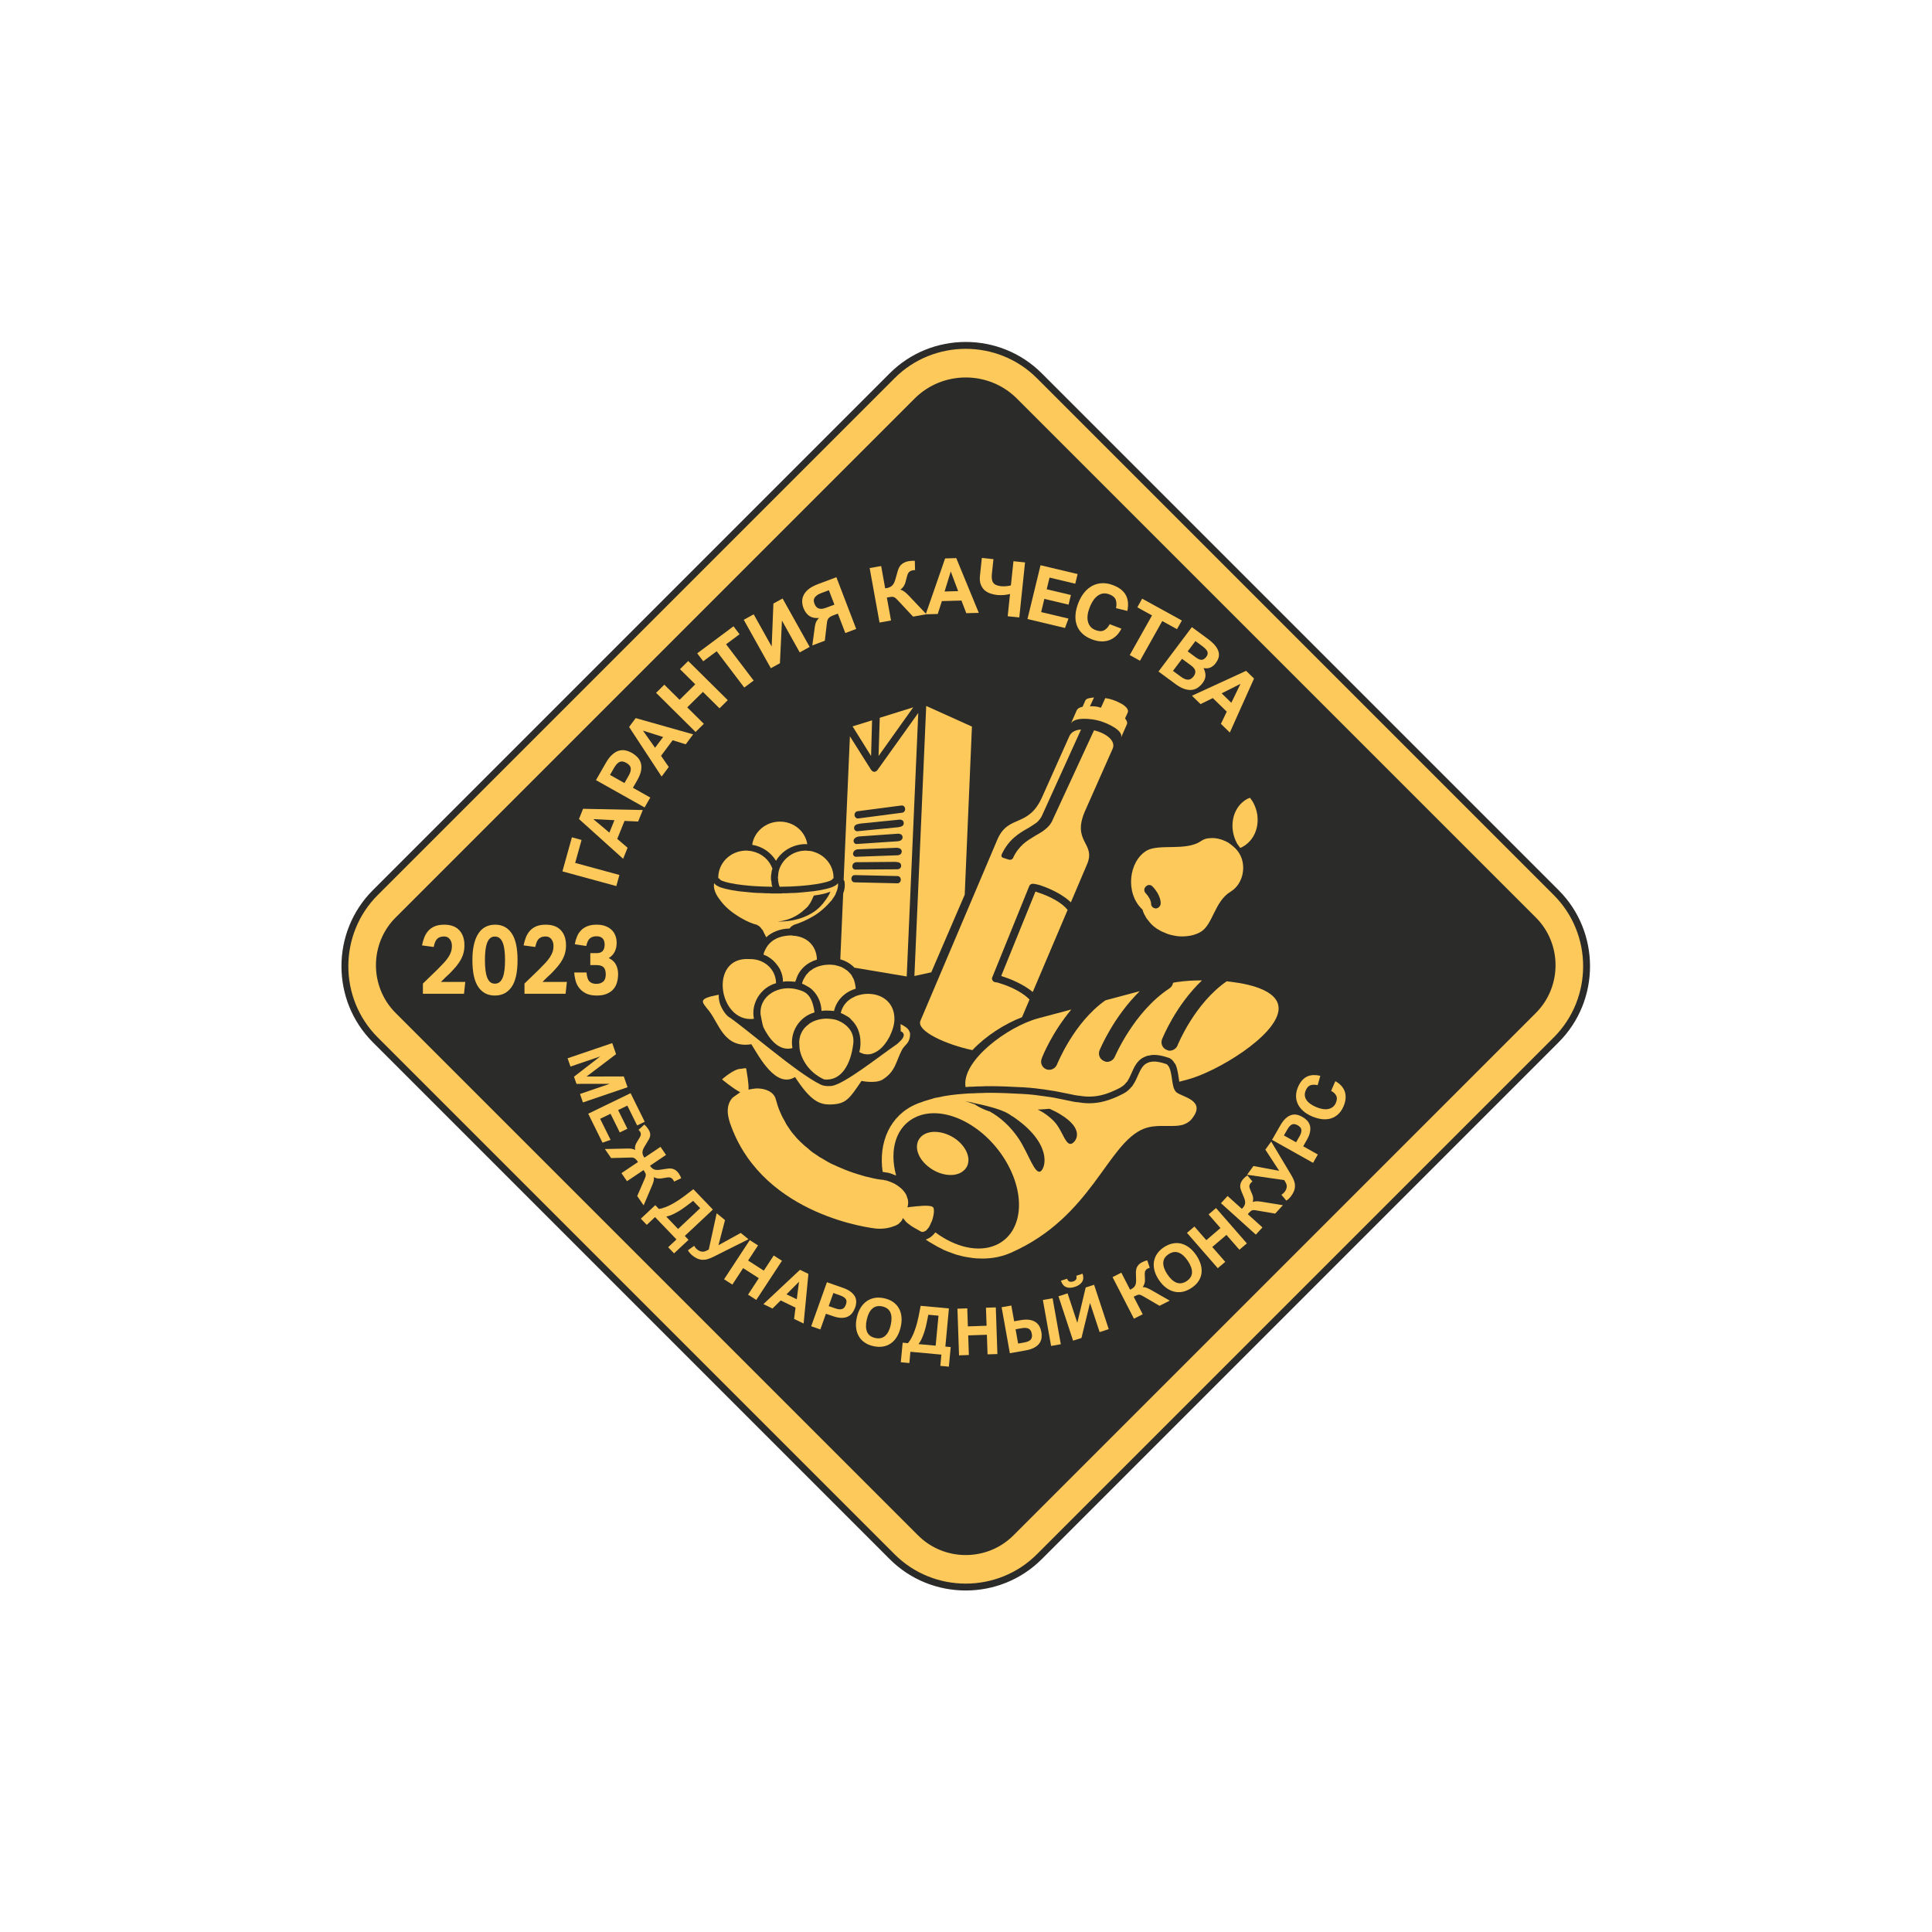 <?xml version="1.0" encoding="UTF-8" standalone="no"?> <svg xmlns:dc="http://purl.org/dc/elements/1.1/" xmlns:cc="http://creativecommons.org/ns#" xmlns:rdf="http://www.w3.org/1999/02/22-rdf-syntax-ns#" xmlns:svg="http://www.w3.org/2000/svg" xmlns="http://www.w3.org/2000/svg" viewBox="0 0 105.827 105.827" height="105.827" width="105.827" xml:space="preserve" id="svg2" version="1.1"><defs id="defs6"><clipPath id="clipPath18"><path id="path16" d="M 0,79.37 H 79.37 V 0 H 0 Z"></path></clipPath><clipPath id="clipPath136"><path id="path134" d="m -19.121,16.616 h 37.953 v -33.231 h -37.953 z"></path></clipPath></defs><g transform="matrix(1.333,0,0,-1.333,0,105.827)" id="g10"><g id="g12"><g clip-path="url(#clipPath18)" id="g14"><g transform="translate(15.42,42.709)" id="g20"><path id="path22" style="fill:#fdc95a;fill-opacity:1;fill-rule:evenodd;stroke:none" d="m 0,0 21.241,21.241 c 1.663,1.663 4.384,1.663 6.047,0 L 48.529,0 c 1.663,-1.663 1.663,-4.384 0,-6.047 L 27.288,-27.288 c -1.663,-1.662 -4.384,-1.662 -6.047,0 L 0,-6.047 C -1.663,-4.384 -1.663,-1.663 0,0"></path></g><g transform="translate(15.42,42.709)" id="g24"><path id="path26" style="fill:none;stroke:#2b2b2a;stroke-width:0.283;stroke-linecap:butt;stroke-linejoin:miter;stroke-miterlimit:10;stroke-dasharray:none;stroke-opacity:1" d="m 0,0 21.241,21.241 c 1.663,1.663 4.384,1.663 6.047,0 L 48.529,0 c 1.663,-1.663 1.663,-4.384 0,-6.047 L 27.288,-27.288 c -1.663,-1.662 -4.384,-1.662 -6.047,0 L 0,-6.047 C -1.663,-4.384 -1.663,-1.663 0,0 Z"></path></g><g transform="translate(63.112,41.687)" id="g28"><path id="path30" style="fill:#2b2b2a;fill-opacity:1;fill-rule:evenodd;stroke:none" d="m 0,0 -21.325,21.325 c -1.156,1.156 -3.048,1.156 -4.205,0 L -46.855,0 c -1.078,-1.078 -1.078,-2.843 0,-3.922 l 21.467,-21.466 c 1.078,-1.079 2.843,-1.079 3.921,0 L 0,-3.922 C 1.078,-2.843 1.078,-1.078 0,0"></path></g><g transform="translate(39.939,49.533)" id="g32"><path id="path34" style="fill:#fdc95a;fill-opacity:1;fill-rule:nonzero;stroke:none" d="m 0,0 -0.296,-6.896 v -0.01 l -1.375,-3.191 -0.693,-0.152 0.485,11.097 z"></path></g><g transform="translate(35.835,49.79)" id="g36"><path id="path38" style="fill:#fdc95a;fill-opacity:1;fill-rule:nonzero;stroke:none" d="m 0,0 -0.04,-1.467 -0.761,1.219 z"></path></g><g transform="translate(37.526,50.324)" id="g40"><path id="path42" style="fill:#fdc95a;fill-opacity:1;fill-rule:nonzero;stroke:none" d="m 0,0 -1.424,-2 0.049,1.571 z"></path></g><g transform="translate(37.077,45.995)" id="g44"><path id="path46" style="fill:#fdc95a;fill-opacity:1;fill-rule:nonzero;stroke:none" d="m 0,0 -1.812,-0.237 c -0.006,0 -0.011,-0.001 -0.017,-0.001 -0.066,0 -0.124,0.055 -0.132,0.131 -0.008,0.082 0.044,0.155 0.117,0.166 l 1.812,0.237 C 0.049,0.3 0.107,0.247 0.116,0.166 0.125,0.083 0.072,0.01 0,0 M -0.012,-0.551 C -0.013,-0.567 -0.155,-0.598 -0.169,-0.598 H -0.17 c 0,0 -1.672,-0.164 -1.685,-0.165 -0.061,0 -0.113,0.048 -0.124,0.113 -0.012,0.071 0.027,0.138 0.085,0.154 0,0.017 0.165,0.05 0.18,0.05 v 0 l 1.615,0.162 c 0.065,0.004 0.146,-0.04 0.154,-0.105 0.021,-0.066 -0.009,-0.138 -0.067,-0.162 m -0.012,-0.552 c -0.001,-0.032 -0.122,-0.071 -0.152,-0.071 h -0.001 c 0,0 -1.695,-0.113 -1.705,-0.114 -0.054,0 -0.101,0.04 -0.115,0.096 -0.016,0.06 0.01,0.119 0.054,0.143 0,0.032 0.138,0.073 0.168,0.073 h 10e-4 l 1.609,0.113 c 0.048,0.003 0.153,-0.031 0.158,-0.08 0.034,-0.05 0.026,-0.121 -0.017,-0.16 M -0.037,-1.654 C -0.038,-1.703 -0.138,-1.75 -0.182,-1.75 h -0.002 c 0,0 -1.718,-0.062 -1.724,-0.062 -0.048,0 -0.09,0.032 -0.107,0.077 -0.019,0.049 -0.007,0.102 0.022,0.132 0.001,0.048 0.113,0.098 0.156,0.098 h 0.002 l 1.604,0.063 c 0.032,0.002 0.159,-0.022 0.163,-0.055 0.047,-0.034 0.061,-0.104 0.031,-0.157 M -0.188,-2.326 H -0.19 c 0,0 -1.742,-0.011 -1.745,-0.011 -0.041,0 -0.078,0.024 -0.098,0.059 -0.023,0.039 -0.025,0.085 -0.01,0.121 0.001,0.065 0.087,0.122 0.145,0.122 h 0.002 l 1.598,0.014 c 0.016,0 0.166,-0.014 0.168,-0.03 0.06,-0.017 0.096,-0.087 0.081,-0.154 C -0.05,-2.27 -0.13,-2.326 -0.188,-2.326 m -0.006,-0.576 h -0.003 l -1.765,0.04 c -0.073,0.002 -0.131,0.07 -0.13,0.151 10e-4,0.081 0.06,0.147 0.133,0.147 h 0.002 l 1.765,-0.04 c 0.073,-0.002 0.132,-0.07 0.131,-0.152 -0.001,-0.081 -0.061,-0.146 -0.133,-0.146 m -0.81,4.678 c 0,-0.009 -0.011,-0.019 -0.02,-0.028 -0.02,-0.029 -0.04,-0.039 -0.059,-0.048 -0.021,-0.019 -0.04,-0.019 -0.07,-0.019 -0.03,0 -0.049,0.009 -0.069,0.019 l -0.059,0.057 -0.011,0.019 -0.86,1.362 -0.257,-5.887 v -0.009 c 0.02,-0.029 0.04,-0.067 0.04,-0.105 0.019,-0.152 0,-0.304 -0.06,-0.457 v -0.01 l -0.118,-2.695 c 0.197,-0.057 0.376,-0.152 0.524,-0.286 0.02,-0.019 0.039,-0.038 0.049,-0.057 L 0.182,-6.73 0.657,4.1 Z"></path></g><g transform="translate(33.174,44.694)" id="g48"><path id="path50" style="fill:#fdc95a;fill-opacity:1;fill-rule:evenodd;stroke:none" d="m 0,0 c -0.02,0.01 -0.04,0.01 -0.06,0.01 -0.523,0 -0.988,-0.277 -1.226,-0.686 -0.207,0.343 -0.564,0.591 -0.979,0.657 0.079,0.543 0.564,0.953 1.138,0.953 0.573,0 1.048,-0.4 1.127,-0.934"></path></g><g transform="translate(31.701,43.17)" id="g52"><path id="path54" style="fill:#fdc95a;fill-opacity:1;fill-rule:evenodd;stroke:none" d="m 0,0 c 0,-0.076 0.01,-0.152 0.04,-0.219 -1.267,0.01 -2.008,0.181 -2.146,0.286 -0.02,0.038 -0.05,0.066 -0.08,0.066 v 0.019 c 0,0.61 0.495,1.096 1.118,1.115 h 0.029 c 0.04,0 0.08,0 0.109,-0.01 0.05,0 0.099,-0.009 0.139,-0.019 C -0.396,1.153 -0.089,0.886 0.04,0.524 0.01,0.448 0,0.372 -0.01,0.286 -0.02,0.248 -0.02,0.2 -0.02,0.152 V 0.143 C -0.02,0.095 -0.02,0.048 0,0"></path></g><g transform="translate(34.252,43.322)" id="g56"><path id="path58" style="fill:#fdc95a;fill-opacity:1;fill-rule:nonzero;stroke:none" d="m 0,0 v -0.028 c -0.03,0 -0.049,-0.029 -0.069,-0.057 -0.139,-0.105 -0.881,-0.277 -2.146,-0.286 v 0.009 c -0.03,0.057 -0.04,0.114 -0.05,0.172 -0.01,0.047 -0.02,0.086 -0.01,0.133 -0.01,0.019 -0.01,0.038 -0.01,0.057 0,0.029 0,0.057 0.01,0.086 0,0.095 0.02,0.19 0.049,0.276 0.159,0.438 0.584,0.753 1.088,0.753 0.02,0 0.05,0 0.07,-0.01 0.049,0 0.099,0 0.138,-0.009 0.05,-0.01 0.089,-0.019 0.138,-0.038 C -0.336,0.915 0,0.496 0,0"></path></g><g transform="translate(33.847,42.303)" id="g60"><path id="path62" style="fill:#fdc95a;fill-opacity:1;fill-rule:evenodd;stroke:none" d="m 0,0 c 0,0 -0.01,-0.009 -0.01,-0.019 -0.089,-0.105 -0.177,-0.2 -0.277,-0.276 l -0.009,-0.01 c -0.218,-0.171 -0.723,-0.486 -1.593,-0.476 0.514,0.048 0.841,0.276 1.019,0.419 0.01,0.019 0.03,0.029 0.039,0.038 0.04,0.029 0.07,0.057 0.099,0.086 0.06,0.048 0.099,0.095 0.129,0.143 0.089,0.114 0.128,0.238 0.198,0.381 0.277,0.038 0.494,0.086 0.633,0.143 0.02,0.009 0.039,0.009 0.049,0.019 C 0.248,0.353 0.139,0.171 0,0 M 0.515,0.724 0.504,0.714 C 0.455,0.686 0.406,0.657 0.336,0.629 0.099,0.543 -0.287,0.467 -0.771,0.429 -0.949,0.41 -1.137,0.391 -1.345,0.391 -1.454,0.381 -1.562,0.381 -1.671,0.381 -1.721,0.372 -1.78,0.372 -1.839,0.372 h -0.248 c -0.059,0 -0.108,0 -0.158,0.009 -0.109,0 -0.217,0 -0.326,0.01 -0.208,0 -0.396,0.019 -0.574,0.038 -0.484,0.038 -0.87,0.114 -1.107,0.2 h -0.011 c -0.059,0.038 -0.118,0.057 -0.158,0.085 l -0.01,0.01 C -4.46,0.752 -4.49,0.771 -4.5,0.8 -4.54,0.61 -4.47,0.391 -4.302,0.162 c 0,0 0,-0.01 0.01,-0.01 0.01,-0.009 0.01,-0.019 0.02,-0.028 0.168,-0.248 0.435,-0.486 0.741,-0.676 0.05,-0.038 0.109,-0.067 0.158,-0.095 0.208,-0.124 0.436,-0.22 0.653,-0.277 v -0.01 c 0.06,-0.019 0.119,-0.076 0.178,-0.161 0.04,-0.038 0.07,-0.095 0.089,-0.153 0.03,-0.047 0.06,-0.114 0.089,-0.181 0.238,0.22 0.574,0.353 0.96,0.362 0.029,0.038 0.049,0.057 0.079,0.086 0.03,0.019 0.049,0.038 0.079,0.047 v 0.01 c 0.287,0.086 0.583,0.219 0.85,0.381 0.07,0.048 0.139,0.086 0.198,0.133 0.188,0.143 0.346,0.296 0.475,0.448 l 0.01,0.01 c 0.02,0.019 0.04,0.038 0.049,0.057 0.01,0.009 0.02,0.019 0.02,0.028 0.05,0.067 0.089,0.134 0.129,0.2 v 0.01 C 0.524,0.438 0.564,0.524 0.574,0.6 0.594,0.676 0.594,0.733 0.583,0.8 0.574,0.771 0.544,0.752 0.515,0.724"></path></g><g transform="translate(33.57,39.96)" id="g64"><path id="path66" style="fill:#fdc95a;fill-opacity:1;fill-rule:nonzero;stroke:none" d="m 0,0 c -0.435,-0.133 -0.751,-0.438 -0.86,-0.838 -0.02,-0.029 -0.03,-0.048 -0.03,-0.077 -0.089,0.01 -0.188,0.02 -0.287,0.02 h -0.01 c -0.069,0 -0.138,0 -0.208,-0.02 0,0.172 -0.039,0.334 -0.108,0.477 v 0.009 c -0.238,0.448 -0.574,0.591 -0.692,0.629 0.009,0.076 0.039,0.143 0.069,0.2 0.029,0.067 0.069,0.124 0.108,0.181 0.01,0.019 0.03,0.038 0.04,0.038 v 0.01 c 0.168,0.19 0.406,0.305 0.683,0.343 0.069,0.009 0.138,0.019 0.207,0.019 h 0.01 c 0.03,0 0.059,0 0.089,-0.01 C -0.435,0.953 -0.02,0.591 0,0"></path></g><g transform="translate(35.162,38.76)" id="g68"><path id="path70" style="fill:#fdc95a;fill-opacity:1;fill-rule:nonzero;stroke:none" d="m 0,0 c -0.455,-0.133 -0.791,-0.477 -0.89,-0.914 -0.089,0.009 -0.188,0.018 -0.287,0.018 -0.081,0 -0.156,0.001 -0.227,-0.018 -0.01,0.333 -0.139,0.628 -0.356,0.848 l -0.03,0.028 c -0.059,0.057 -0.128,0.105 -0.208,0.143 -0.059,0.038 -0.128,0.076 -0.208,0.104 0.02,0.096 0.06,0.182 0.109,0.258 0.03,0.057 0.06,0.105 0.109,0.152 0.05,0.057 0.099,0.114 0.168,0.152 h 0.01 c 0.05,0.048 0.099,0.077 0.159,0.096 0.009,0.009 0.019,0.019 0.029,0.019 0.01,0 0.02,0.01 0.03,0.01 0.089,0.038 0.178,0.057 0.277,0.076 0.079,0.009 0.148,0.019 0.227,0.019 0.049,0 0.089,0 0.139,-0.01 h 0.019 c 0.04,0 0.099,-0.009 0.139,-0.028 0.069,-0.01 0.138,-0.038 0.198,-0.057 0.019,-0.01 0.03,-0.01 0.039,-0.02 0.059,-0.028 0.119,-0.066 0.168,-0.105 h 0.01 c 0.01,-0.009 0.01,-0.009 0.02,-0.019 0.03,-0.019 0.06,-0.047 0.079,-0.076 0.04,-0.028 0.06,-0.066 0.089,-0.095 0.03,-0.038 0.05,-0.076 0.069,-0.123 0.03,-0.039 0.05,-0.086 0.06,-0.134 C -0.04,0.276 -0.03,0.219 -0.02,0.162 -0.01,0.114 0,0.057 0,0"></path></g><g transform="translate(36.754,37.522)" id="g72"><path id="path74" style="fill:#fdc95a;fill-opacity:1;fill-rule:nonzero;stroke:none" d="m 0,0 c 0,-0.229 -0.079,-0.485 -0.198,-0.724 0,-0.009 0,-0.019 -0.01,-0.019 -0.149,-0.282 -0.371,-0.566 -0.682,-0.676 -0.069,-0.028 -0.138,-0.038 -0.208,-0.038 h -0.029 c -0.109,0 -0.218,0.038 -0.317,0.095 0,0.009 0.01,0.019 0,0.038 h 0.01 c 0.03,0.114 0.039,0.238 0.039,0.352 0,0.372 -0.128,0.705 -0.375,0.934 -0.051,0.08 -0.147,0.133 -0.237,0.181 -0.06,0.038 -0.129,0.076 -0.199,0.095 0.07,0.324 0.297,0.562 0.584,0.677 v 0.009 c 0.099,0.038 0.198,0.067 0.307,0.086 0.069,0.01 0.138,0.019 0.217,0.019 h 0.01 C -0.475,1.029 0,0.647 0,0"></path></g><g transform="translate(31.889,38.988)" id="g76"><path id="path78" style="fill:#fdc95a;fill-opacity:1;fill-rule:nonzero;stroke:none" d="M 0,0 C -0.632,-0.174 -1.035,-0.831 -0.91,-1.457 -0.921,-1.47 -0.926,-1.466 -0.939,-1.467 -2.371,-1.612 -2.775,1.112 -1.088,0.991 -0.496,1.007 -0.004,0.58 0,0"></path></g><g transform="translate(33.471,37.788)" id="g80"><path id="path82" style="fill:#fdc95a;fill-opacity:1;fill-rule:nonzero;stroke:none" d="m 0,0 c -0.632,-0.179 -1.021,-0.807 -0.91,-1.457 v -0.01 c -0.563,-0.146 -0.959,0.393 -1.187,0.848 -0.061,0.158 -0.109,0.515 -0.118,0.515 -0.08,0.804 0.771,1.268 1.542,1.038 C -0.427,0.861 -0.106,0.788 0,0"></path></g><g transform="translate(35.063,36.505)" id="g84"><path id="path86" style="fill:#fdc95a;fill-opacity:1;fill-rule:nonzero;stroke:none" d="m 0,0 c -0.099,-0.837 -0.483,-1.545 -1.191,-1.472 0,0 -0.654,0.243 -0.935,0.967 -0.05,0.128 -0.091,0.29 -0.089,0.429 0.009,0.009 0.009,0.009 0,0.009 -0.042,0.344 0.108,0.669 0.375,0.857 0.01,0.01 0.01,0.01 0.02,0.01 v 0.01 c 0.215,0.152 0.478,0.219 0.742,0.218 0.194,-0.009 0.395,-0.031 0.554,-0.133 V 0.904 C -0.184,0.718 0.05,0.426 0,0"></path></g><g transform="translate(44.044,32.398)" id="g88"><path id="path90" style="fill:#fdc95a;fill-opacity:1;fill-rule:nonzero;stroke:none" d="m 0,0 c -0.237,-0.105 -0.366,0.447 -0.634,0.8 -0.089,0.114 -0.197,0.219 -0.306,0.304 -0.148,0.125 -0.306,0.219 -0.465,0.295 0.169,0 0.327,0.02 0.475,0.03 h 0.01 c 0.01,0 0.02,-0.01 0.029,-0.01 C -0.723,1.343 -0.574,1.267 -0.455,1.19 0.514,0.6 0.197,0.095 0,0 m -1.276,-1.134 c -0.238,-0.18 -0.514,0.743 -0.9,1.324 -0.346,0.524 -0.781,0.896 -1.187,1.124 -0.01,0.009 -0.02,0.019 -0.03,0.009 -0.227,0.076 -0.425,0.172 -0.593,0.286 -0.178,0.067 -0.326,0.115 -0.406,0.134 0.06,-0.01 0.168,-0.029 0.307,-0.057 l 0.01,-0.01 C -3.64,1.59 -2.918,1.419 -2.611,1.229 -2.552,1.19 -2.503,1.162 -2.453,1.124 h 0.01 c 1.622,-1.086 1.384,-2.096 1.167,-2.258 M 4.302,2.104 C 4.272,2.133 4.242,2.162 4.223,2.209 4.184,2.276 4.163,2.362 4.144,2.467 4.124,2.571 4.114,2.676 4.094,2.79 4.064,2.952 4.035,3.114 3.956,3.2 3.936,3.238 3.896,3.267 3.856,3.276 3.659,3.343 3.501,3.371 3.372,3.371 3.313,3.371 3.264,3.362 3.224,3.353 3.194,3.353 3.174,3.343 3.154,3.333 3.105,3.314 3.065,3.295 3.036,3.276 2.789,3.114 2.729,2.733 2.521,2.419 2.502,2.391 2.482,2.362 2.462,2.333 H 2.452 L 2.442,2.324 C 2.403,2.267 2.354,2.219 2.294,2.171 2.245,2.124 2.186,2.095 2.126,2.057 1.542,1.752 1.117,1.657 0.712,1.657 0.544,1.657 0.375,1.676 0.207,1.704 H 0.197 0.178 c -0.07,0.01 -0.139,0.02 -0.208,0.039 -0.218,0.038 -0.446,0.095 -0.702,0.143 -0.119,0.018 -0.238,0.038 -0.376,0.056 -0.257,0.038 -0.544,0.077 -0.88,0.096 -0.515,0.028 -0.98,0.048 -1.405,0.048 -0.108,0 -0.217,0 -0.326,-0.01 -0.099,0 -0.208,0 -0.307,-0.01 h -0.01 C -4.164,2.066 -4.292,2.057 -4.412,2.048 -4.817,2.019 -5.183,1.972 -5.509,1.896 -5.598,1.886 -5.677,1.866 -5.747,1.838 -5.826,1.819 -5.895,1.79 -5.974,1.771 -6.053,1.752 -6.123,1.724 -6.191,1.695 -6.271,1.676 -6.33,1.647 -6.399,1.619 -7.467,1.162 -7.952,0.057 -7.774,-1.162 c 0.079,-0.02 0.128,-0.02 0.178,-0.029 L -7.557,-1.2 h 0.02 c 0.109,-0.029 0.218,-0.076 0.317,-0.114 -0.297,1.085 0.01,2.056 0.841,2.418 1.107,0.486 2.729,-0.304 3.629,-1.761 0.9,-1.458 0.732,-3.03 -0.375,-3.516 -0.723,-0.313 -1.662,-0.085 -2.483,0.525 -0.139,-0.181 -0.277,-0.257 -0.396,-0.296 0.099,-0.067 0.198,-0.133 0.307,-0.191 0.099,-0.056 0.188,-0.114 0.297,-0.161 0.098,-0.058 0.197,-0.105 0.306,-0.143 0.109,-0.039 0.208,-0.077 0.317,-0.115 0.009,0 0.02,-0.008 0.029,-0.008 0.05,-0.02 0.109,-0.03 0.159,-0.04 0.009,-0.008 0.009,-0.008 0.019,-0.008 0.129,-0.038 0.267,-0.058 0.396,-0.077 0.168,-0.029 0.336,-0.038 0.494,-0.038 0.416,0 0.812,0.077 1.177,0.239 3.333,1.466 3.956,4.495 5.46,5.095 0.247,0.095 0.494,0.115 0.731,0.115 h 0.426 c 0.079,0 0.158,0 0.228,0.009 0.079,0.009 0.147,0.019 0.217,0.038 0.138,0.047 0.267,0.115 0.366,0.238 0.623,0.762 -0.366,0.895 -0.623,1.095"></path></g><g transform="translate(39.593,31.282)" id="g92"><path id="path94" style="fill:#fdc95a;fill-opacity:1;fill-rule:nonzero;stroke:none" d="m 0,0 c -0.336,-0.295 -0.999,-0.209 -1.473,0.19 -0.475,0.391 -0.584,0.944 -0.238,1.239 0.336,0.286 0.999,0.2 1.474,-0.191 C 0.238,0.839 0.346,0.286 0,0"></path></g><g transform="translate(38.317,29.282)" id="g96"><path id="path98" style="fill:#fdc95a;fill-opacity:1;fill-rule:nonzero;stroke:none" d="m 0,0 c -0.02,-0.057 -0.04,-0.114 -0.069,-0.162 -0.02,-0.057 -0.05,-0.114 -0.079,-0.162 -0.03,-0.038 -0.05,-0.067 -0.08,-0.095 -0.02,-0.028 -0.049,-0.058 -0.089,-0.066 -0.029,-0.02 -0.059,-0.03 -0.089,-0.03 -0.039,0 -0.069,0.01 -0.109,0.038 -0.138,0.086 -0.316,0.163 -0.474,0.296 l -0.01,0.009 c -0.01,0.01 -0.03,0.02 -0.04,0.029 -0.009,0.009 -0.02,0.019 -0.029,0.029 l -0.03,0.028 c -0.01,0 -0.01,0 -0.01,0.01 -0.01,0.019 -0.019,0.038 -0.039,0.057 -0.03,0.029 -0.05,0.047 -0.07,0.077 -0.019,-0.086 -0.079,-0.162 -0.158,-0.22 v -0.01 c -0.02,-0.018 -0.049,-0.037 -0.079,-0.047 -0.04,-0.029 -0.079,-0.048 -0.129,-0.057 -0.247,-0.105 -0.563,-0.124 -0.781,-0.095 -0.05,0.009 -4.51,0.485 -5.894,4.162 -0.175,0.441 -0.247,0.874 0.034,1.2 0.022,0.027 0.297,0.209 0.324,0.234 -0.336,0.18 -0.747,0.529 -0.747,0.529 0,0 0.478,0.435 0.774,0.435 0.08,0 0.21,0.052 0.22,0.004 0.02,-0.152 0.112,-0.603 0.093,-0.86 0.203,0.035 0.142,0.033 0.32,0.049 0.318,0.009 0.719,-0.113 0.802,-0.447 0.049,-0.172 0.098,-0.344 0.167,-0.497 0.05,-0.123 0.109,-0.247 0.179,-0.361 0.049,-0.105 0.108,-0.21 0.187,-0.314 0.07,-0.115 0.149,-0.219 0.238,-0.315 0.079,-0.104 0.178,-0.2 0.267,-0.286 0.099,-0.095 0.197,-0.181 0.296,-0.257 0.089,-0.086 0.188,-0.162 0.297,-0.228 0.099,-0.076 0.208,-0.143 0.317,-0.2 0.109,-0.067 0.217,-0.133 0.316,-0.181 0.198,-0.096 0.386,-0.172 0.564,-0.248 0.237,-0.095 0.464,-0.171 0.672,-0.229 0.08,-0.028 0.159,-0.048 0.228,-0.066 0.02,0 0.04,-0.01 0.049,-0.01 0.149,-0.038 0.277,-0.066 0.386,-0.086 0.139,-0.018 0.237,-0.038 0.297,-0.038 v -0.01 c 0.049,0 0.079,-0.008 0.079,-0.008 0.128,-0.039 0.247,-0.086 0.356,-0.144 0.079,-0.047 0.148,-0.095 0.208,-0.143 0.049,-0.038 0.099,-0.085 0.138,-0.132 0.04,-0.048 0.079,-0.096 0.109,-0.154 0.02,-0.047 0.04,-0.085 0.049,-0.132 0.03,-0.067 0.04,-0.134 0.04,-0.21 V 0.677 c 0,-0.058 -0.01,-0.124 -0.03,-0.182 0.04,0.01 0.089,0.01 0.139,0.02 0.029,0 0.069,0.009 0.108,0.009 0.06,0.009 0.129,0.019 0.188,0.019 0.109,0.01 0.208,0.019 0.297,0.019 0.178,0 0.307,-0.019 0.337,-0.085 C 0.079,0.381 0.059,0.19 0,0"></path></g><g transform="translate(51.075,44.6)" id="g100"><path id="path102" style="fill:#fdc95a;fill-opacity:1;fill-rule:nonzero;stroke:none" d="M 0,0 C -0.034,-0.021 -0.079,-0.042 -0.112,-0.052 L -0.238,0.121 C -0.607,0.797 -0.431,1.62 0.167,1.957 0.212,1.977 0.246,1.987 0.29,2.008 0.332,1.95 0.374,1.893 0.415,1.824 0.785,1.159 0.598,0.336 0,0"></path></g><g transform="translate(47.478,42.06)" id="g104"><path id="path106" style="fill:#fdc95a;fill-opacity:1;fill-rule:nonzero;stroke:none" d="m 0,0 c -0.011,0 -0.032,0.012 -0.044,0.013 -0.087,0.026 -0.139,0.106 -0.135,0.207 0,0 -0.004,0.168 -0.215,0.4 -0.085,0.082 -0.08,0.205 0,0.281 0.082,0.086 0.203,0.082 0.277,0 C 0.231,0.541 0.219,0.227 0.217,0.193 0.202,0.082 0.11,-0.004 0,0 M 3.443,2.27 C 3.381,2.374 3.297,2.466 3.211,2.537 3.147,2.595 3.072,2.654 2.997,2.702 2.976,2.714 2.954,2.726 2.933,2.738 2.717,2.847 2.466,2.913 2.244,2.887 2.2,2.889 2.145,2.88 2.101,2.87 2.012,2.851 1.933,2.81 1.854,2.756 1.242,2.353 0.152,2.664 -0.355,2.379 -1.101,1.937 -1.253,0.619 -0.531,-0.047 c 0.029,-0.102 0.069,-0.194 0.121,-0.274 0.03,-0.069 0.072,-0.126 0.125,-0.184 0.125,-0.173 0.296,-0.314 0.49,-0.412 0.043,-0.023 0.087,-0.047 0.13,-0.06 0.055,-0.025 0.108,-0.049 0.174,-0.074 0.087,-0.026 0.174,-0.052 0.262,-0.066 0.076,-0.014 0.164,-0.029 0.241,-0.031 0.307,-0.012 0.607,0.044 0.844,0.181 0.508,0.295 0.57,1.257 1.236,1.658 0.509,0.306 0.672,1.062 0.351,1.579"></path></g><g transform="translate(52.52,38.115)" id="g108"><path id="path110" style="fill:#fdc95a;fill-opacity:1;fill-rule:nonzero;stroke:none" d="m 0,0 c -0.135,0.525 -0.963,0.812 -1.93,0.93 l -0.181,0.022 c -1.316,-0.906 -2.016,-2.61 -2.018,-2.63 -0.058,-0.148 -0.216,-0.237 -0.359,-0.219 -0.03,0.003 -0.057,0.016 -0.084,0.029 -0.177,0.06 -0.267,0.267 -0.195,0.444 0.029,0.066 0.562,1.389 1.639,2.412 -0.358,0.004 -0.702,-0.022 -1,-0.064 C -4.187,0.912 -4.256,0.91 -4.317,0.888 -4.33,0.792 -4.389,0.711 -4.475,0.653 c -1.459,-0.966 -2.221,-2.78 -2.234,-2.799 -0.058,-0.139 -0.205,-0.229 -0.358,-0.21 -0.029,0.003 -0.056,0.016 -0.083,0.03 -0.176,0.07 -0.257,0.265 -0.186,0.443 0.028,0.065 0.569,1.368 1.651,2.429 L -7.095,0.17 c -1.306,-0.916 -1.977,-2.614 -1.989,-2.632 -0.059,-0.149 -0.206,-0.239 -0.359,-0.221 -0.03,0.004 -0.058,0.007 -0.085,0.021 -0.176,0.07 -0.257,0.266 -0.185,0.442 0.018,0.067 0.421,1.064 1.217,2.013 l -1.36,-0.362 c -1.254,-0.335 -3.168,-1.751 -2.987,-2.825 0.106,0.009 0.217,0.017 0.332,0.017 0.091,0.01 0.208,0.01 0.317,0.01 0.091,0.009 0.208,0.009 0.326,0.009 0.43,0 0.9,-0.019 1.421,-0.048 0.345,-0.02 0.641,-0.059 0.906,-0.098 l 0.38,-0.059 c 0.134,-0.023 0.598,-0.123 0.705,-0.141 0.084,-0.023 0.141,-0.029 0.196,-0.036 0.193,-0.029 0.344,-0.047 0.495,-0.047 0.405,0 0.787,0.11 1.281,0.368 l 0.121,0.082 c 0.048,0.039 0.077,0.068 0.096,0.098 l 0.081,0.087 -0.004,0.003 c 0.071,0.108 0.122,0.225 0.171,0.336 0.098,0.224 0.202,0.455 0.422,0.599 0.041,0.027 0.095,0.055 0.168,0.083 l 0.052,0.021 0.125,0.018 c -0.009,0.006 0.061,0.02 0.148,0.02 0.168,0 0.358,-0.036 0.579,-0.111 0.092,-0.02 0.198,-0.101 0.254,-0.208 0.091,-0.085 0.127,-0.285 0.164,-0.477 l 0.047,-0.308 0.36,0.097 c 1.179,0.316 3.575,1.755 3.715,2.823 C 0.026,-0.169 0.019,-0.08 0,0"></path></g><g transform="translate(42.632,42.725)" id="g112"><path id="path114" style="fill:#fdc95a;fill-opacity:1;fill-rule:nonzero;stroke:none" d="M 0,0 C -0.023,0.01 -0.059,0.021 -0.082,0.03 L -1.49,-3.438 c 0.023,-0.011 0.047,-0.021 0.082,-0.031 0.5,-0.162 0.921,-0.389 1.214,-0.629 l 1.433,3.373 C 1.015,-0.441 0.559,-0.183 0,0"></path></g><g transform="translate(41.997,37.591)" id="g116"><path id="path118" style="fill:#fdc95a;fill-opacity:1;fill-rule:nonzero;stroke:none" d="m 0,0 0.308,0.725 c -0.237,0.252 -0.68,0.5 -1.193,0.661 -0.069,0.02 -0.139,0.051 -0.209,0.05 -0.046,0.01 -0.093,0.03 -0.116,0.073 -0.024,0.042 -0.037,0.084 -0.014,0.127 L 0.295,5.383 C 0.316,5.448 0.386,5.491 0.467,5.482 0.571,5.473 0.664,5.443 0.745,5.423 1.281,5.24 1.725,4.992 2.007,4.72 L 2.663,6.262 C 3.074,7.184 1.987,7.177 2.623,8.548 l 1.102,2.486 c 0.144,0.332 -0.289,0.644 -0.766,0.754 L 1.265,8.122 C 1.198,7.951 1.085,7.821 0.959,7.724 0.834,7.615 0.685,7.539 0.536,7.451 0.376,7.353 0.204,7.254 0.045,7.113 -0.104,6.973 -0.262,6.789 -0.373,6.532 -0.407,6.478 -0.476,6.456 -0.546,6.476 l -0.221,0.071 c -0.07,0.02 -0.093,0.073 -0.072,0.126 v 0.011 c 0.29,0.622 0.714,0.873 1.08,1.081 l 0.024,0.011 c 0.114,0.077 0.228,0.142 0.331,0.218 0.091,0.076 0.159,0.162 0.216,0.27 l 1.614,3.557 C 2.195,11.807 2.023,11.719 1.945,11.548 L 0.843,9.083 C 0.276,7.766 -0.544,8.348 -1,7.33 L -4.178,-0.156 C -4.335,-0.575 -3.116,-1.125 -2.039,-1.353 -1.495,-0.773 -0.695,-0.262 0,0"></path></g><g transform="translate(45.192,49.765)" id="g120"><path id="path122" style="fill:#fdc95a;fill-opacity:1;fill-rule:nonzero;stroke:none" d="m 0,0 c 0.349,-0.101 1.002,-0.409 0.868,-0.699 l 0.245,0.557 C 1.146,-0.066 1.11,0.018 1.039,0.102 L 1.15,0.349 C 1.15,0.37 1.162,0.38 1.161,0.402 1.159,0.508 1.042,0.634 0.832,0.737 0.656,0.83 0.446,0.911 0.227,0.939 L 0.048,0.543 c -0.14,0.051 -0.302,0.07 -0.452,0.057 l 0.167,0.364 C -0.375,0.951 -0.514,0.928 -0.56,0.884 -0.57,0.863 -0.582,0.852 -0.594,0.841 L -0.704,0.584 C -0.831,0.561 -0.911,0.506 -0.945,0.442 L -1.189,-0.115 C -1.056,0.174 -0.337,0.101 0,0"></path></g><g transform="translate(37.398,36.916)" id="g124"><path id="path126" style="fill:#fdc95a;fill-opacity:1;fill-rule:nonzero;stroke:none" d="m 0,0 c -0.042,0.221 -0.217,0.295 -0.392,0.392 l 0.007,-0.296 c 0,0 0.325,-0.105 -0.075,-0.455 -0.061,-0.053 -0.02,-0.035 -0.184,-0.146 -0.616,-0.422 -2.043,-1.559 -2.57,-1.643 0,0 -0.272,-0.039 -0.462,0.054 -0.999,0.486 -3.106,2.348 -3.817,2.81 C -7.5,0.717 -7.89,1.092 -7.863,1.6 -8.75,1.426 -8.572,1.327 -8.259,0.929 c 0.408,-0.52 0.619,-1.545 1.735,-1.364 0.323,-0.515 1.01,-1.83 1.797,-1.349 0.638,-0.986 1.004,-1.135 1.454,-1.127 0.66,0.012 0.787,0.257 1.276,0.967 0,0 0.583,-0.119 0.865,0.055 0.54,0.334 0.545,0.746 0.804,1.234 C -0.217,-0.448 0,-0.403 0,0"></path></g><g transform="matrix(1,0,0,-1,36.463,39.847)" id="g128"><g id="g130"><g clip-path="url(#clipPath136)" id="g132"><g transform="translate(-13.352,-3.736)" id="g138"><path id="path140" style="fill:#fdc95a;fill-opacity:1;fill-rule:nonzero;stroke:none" d="M 0,0 0.39,-1.4 0.787,-1.291 0.524,-0.348 2.342,0.147 2.215,0.604 Z"></path></g><g transform="translate(-11.215,-5.84)" id="g142"><path id="path144" style="fill:#fdc95a;fill-opacity:1;fill-rule:nonzero;stroke:none" d="m 0,0 -0.868,-0.044 0.661,0.556 z m -1.457,-0.048 0.169,-0.42 2.454,0.051 L 0.974,0.055 0.415,0.03 0.116,0.769 0.541,1.132 0.358,1.587 Z"></path></g><g transform="translate(-10.633,-7.662)" id="g146"><path id="path148" style="fill:#fdc95a;fill-opacity:1;fill-rule:nonzero;stroke:none" d="M 0,0 C 0.042,-0.071 0.069,-0.136 0.081,-0.191 0.094,-0.246 0.094,-0.296 0.083,-0.338 0.074,-0.381 0.052,-0.417 0.019,-0.449 c -0.032,-0.032 -0.071,-0.06 -0.116,-0.086 -0.045,-0.025 -0.09,-0.043 -0.131,-0.051 -0.043,-0.01 -0.084,-0.007 -0.123,0.007 -0.041,0.015 -0.081,0.04 -0.121,0.081 -0.04,0.039 -0.081,0.095 -0.122,0.166 l -0.17,0.295 0.594,0.333 z m -1.34,0.176 0.405,-0.706 c 0.086,-0.151 0.176,-0.267 0.268,-0.346 0.09,-0.08 0.18,-0.133 0.271,-0.158 0.091,-0.026 0.179,-0.029 0.269,-0.01 0.088,0.019 0.174,0.052 0.256,0.098 0.088,0.049 0.166,0.109 0.231,0.177 0.068,0.068 0.115,0.148 0.142,0.24 0.028,0.092 0.031,0.196 0.011,0.314 C 0.492,-0.099 0.44,0.033 0.355,0.182 L 0.178,0.49 0.891,0.892 0.658,1.299 Z"></path></g><g transform="translate(-9.214,-9.258)" id="g150"><path id="path152" style="fill:#fdc95a;fill-opacity:1;fill-rule:nonzero;stroke:none" d="m 0,0 -0.829,-0.262 0.497,0.704 z m -1.398,-0.413 0.272,-0.364 2.36,0.668 L 0.929,0.3 0.392,0.133 -0.085,0.773 0.232,1.232 -0.062,1.625 Z"></path></g><g transform="translate(-9.503,-11.073)" id="g154"><path id="path156" style="fill:#fdc95a;fill-opacity:1;fill-rule:nonzero;stroke:none" d="M 0,0 0.339,-0.335 0.966,0.286 1.61,-0.351 0.982,-0.973 1.321,-1.308 2.946,0.301 2.606,0.636 1.924,-0.039 1.28,0.597 1.962,1.273 1.623,1.609 Z"></path></g><g transform="translate(-7.012,-12.782)" id="g158"><path id="path160" style="fill:#fdc95a;fill-opacity:1;fill-rule:nonzero;stroke:none" d="M 0,0 -0.554,0.411 -0.801,0.086 0.69,-1.025 0.939,-0.699 0.385,-0.287 1.519,1.205 1.132,1.491 Z"></path></g><g transform="translate(-3.192,-12.96)" id="g162"><path id="path164" style="fill:#fdc95a;fill-opacity:1;fill-rule:nonzero;stroke:none" d="m 0,0 -0.409,0.225 -0.73,-1.308 -0.083,1.753 -0.374,0.205 -1.113,-1.99 0.409,-0.224 0.739,1.322 0.071,-1.766 0.378,-0.206 z"></path></g><g transform="translate(-2.175,-14.697)" id="g166"><path id="path168" style="fill:#fdc95a;fill-opacity:1;fill-rule:nonzero;stroke:none" d="m 0,0 -0.227,-0.592 -0.307,0.114 c -0.078,0.03 -0.142,0.061 -0.185,0.096 -0.046,0.034 -0.08,0.07 -0.1,0.105 -0.02,0.036 -0.031,0.074 -0.029,0.114 0.002,0.038 0.011,0.079 0.026,0.12 0.017,0.045 0.037,0.083 0.062,0.116 0.024,0.032 0.055,0.058 0.092,0.075 0.038,0.017 0.083,0.026 0.135,0.025 0.052,-0.002 0.114,-0.016 0.184,-0.043 z M 0.895,0.998 0.448,1.167 0.141,0.369 -0.051,0.441 C -0.099,0.459 -0.139,0.479 -0.172,0.5 -0.204,0.521 -0.23,0.545 -0.249,0.571 -0.269,0.598 -0.283,0.628 -0.292,0.661 -0.3,0.695 -0.307,0.731 -0.311,0.774 l -0.083,0.708 -0.514,0.194 0.101,-0.75 C -0.792,0.817 -0.768,0.734 -0.736,0.68 -0.704,0.627 -0.67,0.582 -0.633,0.547 -0.788,0.563 -0.918,0.537 -1.025,0.469 -1.132,0.399 -1.214,0.287 -1.273,0.137 -1.302,0.061 -1.32,-0.022 -1.324,-0.111 c -0.005,-0.087 0.011,-0.175 0.051,-0.262 0.038,-0.088 0.104,-0.171 0.198,-0.252 0.095,-0.081 0.226,-0.152 0.393,-0.216 l 0.763,-0.286 z"></path></g><g transform="translate(-0.089,-15.368)" id="g170"><path id="path172" style="fill:#fdc95a;fill-opacity:1;fill-rule:nonzero;stroke:none" d="M 0,0 0.08,-0.013 C 0.16,-0.027 0.228,-0.06 0.282,-0.11 0.338,-0.16 0.382,-0.241 0.416,-0.358 L 0.514,-0.705 C 0.551,-0.837 0.607,-0.934 0.683,-0.993 0.76,-1.054 0.851,-1.095 0.959,-1.115 1.058,-1.131 1.144,-1.136 1.218,-1.128 l 0.01,0.383 c -0.011,0.001 -0.021,0.001 -0.032,0 -0.012,0.001 -0.023,0.001 -0.035,0 -0.01,0.002 -0.024,0.005 -0.04,0.007 -0.047,0.009 -0.091,0.028 -0.129,0.06 -0.037,0.031 -0.068,0.087 -0.09,0.169 L 0.835,-0.258 C 0.818,-0.188 0.79,-0.127 0.752,-0.072 0.714,-0.019 0.67,0.023 0.625,0.054 0.686,0.072 0.744,0.101 0.795,0.141 0.847,0.182 0.903,0.232 0.961,0.292 L 1.694,1.065 1.146,1.163 0.489,0.461 C 0.464,0.435 0.441,0.413 0.42,0.397 0.398,0.38 0.377,0.368 0.353,0.36 0.33,0.353 0.304,0.349 0.276,0.349 0.247,0.35 0.214,0.354 0.174,0.361 L 0.069,0.379 0.24,1.322 -0.232,1.407 -0.638,-0.832 -0.165,-0.915 Z"></path></g><g transform="translate(2.909,-15.253)" id="g174"><path id="path176" style="fill:#fdc95a;fill-opacity:1;fill-rule:nonzero;stroke:none" d="M 0,0 -0.303,-0.808 -0.557,0.015 Z M -0.535,-1.343 -0.077,-1.356 0.849,0.894 0.335,0.907 0.136,0.388 -0.669,0.41 -0.837,0.94 -1.332,0.953 Z"></path></g><g transform="translate(5.041,-15.136)" id="g178"><path id="path180" style="fill:#fdc95a;fill-opacity:1;fill-rule:nonzero;stroke:none" d="m 0,0 c -0.071,0.02 -0.152,0.035 -0.244,0.043 -0.091,0.01 -0.185,0.008 -0.281,0 -0.096,-0.011 -0.19,-0.031 -0.282,-0.062 -0.092,-0.031 -0.171,-0.076 -0.24,-0.137 -0.068,-0.063 -0.119,-0.14 -0.155,-0.234 -0.037,-0.095 -0.049,-0.212 -0.034,-0.351 l 0.078,-0.739 0.477,0.05 -0.065,0.611 c -0.017,0.162 0.002,0.283 0.057,0.359 0.054,0.077 0.161,0.124 0.324,0.142 0.065,0.005 0.136,0.005 0.214,-0.002 0.079,-0.006 0.142,-0.018 0.187,-0.034 l 0.105,-0.992 0.476,0.05 -0.236,2.26 -0.476,-0.048 z"></path></g><g transform="translate(6.295,-16.316)" id="g182"><path id="path184" style="fill:#fdc95a;fill-opacity:1;fill-rule:nonzero;stroke:none" d="M 0,0 1.523,0.362 1.427,0.759 0.37,0.507 0.253,0.987 1.248,1.223 1.152,1.619 0.156,1.383 0.026,1.925 1.148,2.192 1.005,2.578 -0.537,2.21 Z"></path></g><g transform="translate(9.619,-13.71)" id="g186"><path id="path188" style="fill:#fdc95a;fill-opacity:1;fill-rule:nonzero;stroke:none" d="M 0,0 C -0.055,0.109 -0.123,0.204 -0.202,0.283 -0.284,0.362 -0.375,0.423 -0.478,0.465 -0.581,0.506 -0.693,0.526 -0.818,0.523 -0.942,0.521 -1.077,0.491 -1.221,0.437 -1.382,0.374 -1.514,0.293 -1.617,0.192 -1.72,0.091 -1.793,-0.023 -1.837,-0.151 c -0.045,-0.129 -0.062,-0.271 -0.05,-0.424 0.012,-0.154 0.051,-0.315 0.116,-0.481 0.068,-0.173 0.151,-0.317 0.25,-0.436 0.1,-0.12 0.211,-0.21 0.336,-0.275 0.124,-0.063 0.256,-0.097 0.4,-0.101 0.141,-0.006 0.29,0.022 0.445,0.082 0.134,0.051 0.246,0.114 0.335,0.186 0.086,0.073 0.153,0.154 0.197,0.243 0.044,0.09 0.07,0.188 0.077,0.293 0.008,0.105 -0.002,0.216 -0.025,0.336 l -0.466,-0.115 c 0.027,-0.132 0.023,-0.247 -0.012,-0.342 -0.035,-0.097 -0.12,-0.17 -0.257,-0.222 -0.172,-0.067 -0.327,-0.053 -0.466,0.042 -0.139,0.092 -0.255,0.255 -0.346,0.489 -0.092,0.236 -0.116,0.435 -0.07,0.598 0.045,0.163 0.147,0.276 0.308,0.336 0.136,0.053 0.252,0.058 0.345,0.013 0.092,-0.045 0.173,-0.13 0.239,-0.255 z"></path></g><g transform="translate(10.876,-14.254)" id="g190"><path id="path192" style="fill:#fdc95a;fill-opacity:1;fill-rule:nonzero;stroke:none" d="M 0,0 -0.604,-0.333 -0.405,-0.689 1.227,0.209 1.026,0.565 0.421,0.231 -0.495,1.863 -0.916,1.629 Z"></path></g><g transform="translate(12.676,-12.53)" id="g194"><path id="path196" style="fill:#fdc95a;fill-opacity:1;fill-rule:nonzero;stroke:none" d="M 0,0 C 0.102,0.075 0.185,0.108 0.252,0.099 0.318,0.089 0.377,0.049 0.429,-0.021 0.486,-0.096 0.501,-0.167 0.477,-0.234 0.451,-0.303 0.379,-0.38 0.262,-0.465 l -0.278,-0.206 -0.318,0.424 z m -0.616,0.793 c 0.064,0.047 0.121,0.08 0.173,0.099 0.05,0.019 0.098,0.027 0.142,0.023 0.043,-0.003 0.08,-0.017 0.114,-0.041 C -0.153,0.851 -0.121,0.819 -0.092,0.781 -0.033,0.702 -0.011,0.627 -0.023,0.555 -0.035,0.481 -0.096,0.405 -0.205,0.326 L -0.566,0.06 -0.939,0.555 Z m 0.453,-2.036 0.663,0.487 c 0.136,0.102 0.238,0.197 0.308,0.287 0.069,0.091 0.113,0.178 0.132,0.261 0.018,0.081 0.015,0.16 -0.01,0.234 C 0.905,0.099 0.866,0.171 0.814,0.242 0.76,0.314 0.693,0.369 0.615,0.41 0.537,0.45 0.437,0.46 0.319,0.441 0.352,0.511 0.375,0.575 0.386,0.631 0.397,0.689 0.4,0.744 0.394,0.794 0.386,0.844 0.372,0.891 0.352,0.933 0.332,0.976 0.306,1.017 0.279,1.054 0.221,1.13 0.154,1.194 0.081,1.246 0.006,1.296 -0.076,1.327 -0.168,1.337 -0.259,1.345 -0.36,1.333 -0.469,1.298 -0.579,1.261 -0.698,1.196 -0.828,1.101 l -0.706,-0.52 z"></path></g><g transform="translate(14.135,-10.665)" id="g198"><path id="path200" style="fill:#fdc95a;fill-opacity:1;fill-rule:nonzero;stroke:none" d="m 0,0 0.376,-0.777 -0.773,0.39 z m 0.607,-1.312 0.326,0.316 -0.995,2.22 -0.366,-0.357 0.24,-0.502 -0.573,-0.557 -0.504,0.247 -0.353,-0.344 z"></path></g><g transform="translate(-11.305,3.32)" id="g202"><path id="path204" style="fill:#fdc95a;fill-opacity:1;fill-rule:nonzero;stroke:none" d="M 0,0 0.158,0.454 -1.054,1.373 0.476,1.371 0.629,1.814 -1.204,2.438 -1.325,2.09 -0.103,1.673 -1.47,1.675 -1.571,1.381 -0.495,0.549 -1.716,0.964 -1.834,0.624 Z"></path></g><g transform="translate(-10.551,5.378)" id="g206"><path id="path208" style="fill:#fdc95a;fill-opacity:1;fill-rule:nonzero;stroke:none" d="M 0,0 0.581,1.175 0.27,1.326 -0.134,0.511 l -0.378,0.183 0.381,0.768 -0.313,0.151 -0.38,-0.767 -0.427,0.207 0.429,0.865 -0.332,0.116 -0.587,-1.19 z"></path></g><g transform="translate(-10.247,8.207)" id="g210"><path id="path212" style="fill:#fdc95a;fill-opacity:1;fill-rule:nonzero;stroke:none" d="m 0,0 -0.047,-0.066 c -0.022,-0.035 -0.054,-0.063 -0.092,-0.087 -0.038,-0.024 -0.088,-0.035 -0.149,-0.032 l -0.816,0.022 -0.255,-0.371 0.958,-0.021 c 0.064,-0.001 0.121,0.004 0.165,0.014 0.047,0.008 0.088,0.025 0.124,0.05 -0.015,-0.058 -0.016,-0.113 -0.003,-0.165 0.013,-0.052 0.034,-0.104 0.065,-0.152 L 0.064,-0.996 C 0.102,-1.057 0.117,-1.107 0.118,-1.145 0.117,-1.183 0.106,-1.219 0.081,-1.253 0.074,-1.264 0.068,-1.272 0.061,-1.281 0.054,-1.288 0.048,-1.295 0.041,-1.302 0.034,-1.308 0.028,-1.314 0.022,-1.321 l 0.24,-0.219 c 0.031,0.028 0.06,0.057 0.085,0.087 0.025,0.029 0.048,0.06 0.069,0.091 0.022,0.03 0.04,0.063 0.055,0.096 0.015,0.033 0.025,0.068 0.03,0.104 0.005,0.034 0.002,0.072 -0.006,0.114 -0.009,0.04 -0.026,0.082 -0.054,0.127 l -0.182,0.304 c -0.052,0.088 -0.076,0.163 -0.075,0.227 0.002,0.063 0.023,0.123 0.06,0.179 l 0.022,0.031 0.66,-0.443 0.226,0.331 -0.657,0.443 0.02,0.031 C 0.555,0.238 0.603,0.278 0.661,0.303 0.719,0.328 0.8,0.332 0.901,0.318 L 1.205,0.273 C 1.32,0.256 1.415,0.267 1.489,0.303 1.562,0.34 1.625,0.397 1.677,0.472 1.725,0.541 1.757,0.606 1.776,0.665 L 1.482,0.805 C 1.478,0.796 1.475,0.787 1.471,0.78 1.467,0.771 1.463,0.763 1.459,0.754 1.453,0.745 1.447,0.736 1.441,0.726 1.417,0.692 1.387,0.666 1.349,0.647 1.312,0.629 1.257,0.626 1.185,0.637 L 0.968,0.673 C 0.907,0.683 0.849,0.684 0.795,0.673 0.74,0.662 0.692,0.644 0.652,0.62 0.66,0.673 0.657,0.725 0.644,0.78 0.63,0.834 0.61,0.893 0.583,0.958 L 0.232,1.782 -0.031,1.398 0.29,0.656 C 0.3,0.629 0.309,0.604 0.315,0.583 0.32,0.559 0.322,0.539 0.321,0.518 0.319,0.497 0.313,0.477 0.303,0.455 0.294,0.433 0.279,0.408 0.26,0.38 L 0.227,0.332 -0.451,0.788 -0.679,0.457 Z"></path></g><g transform="translate(-8.172,9.95)" id="g214"><path id="path216" style="fill:#fdc95a;fill-opacity:1;fill-rule:nonzero;stroke:none" d="m 0,0 c -0.054,0.041 -0.116,0.087 -0.186,0.137 -0.069,0.051 -0.146,0.1 -0.226,0.148 -0.081,0.047 -0.164,0.091 -0.25,0.131 -0.086,0.039 -0.169,0.067 -0.252,0.083 l 0.487,0.509 0.908,-0.854 -0.29,-0.301 z m -1.215,0.185 c 0.093,-0.013 0.189,-0.041 0.289,-0.081 0.101,-0.041 0.199,-0.088 0.295,-0.143 0.096,-0.055 0.185,-0.11 0.269,-0.167 0.084,-0.058 0.155,-0.109 0.212,-0.152 L 0.2,-0.627 1.003,0.211 -0.151,1.294 0.002,1.454 -0.593,2.01 -0.835,1.758 -0.493,1.437 -1.374,0.519 -1.714,0.839 -1.958,0.585 -1.364,0.03 Z"></path></g><g transform="translate(-7.938,11.65)" id="g218"><path id="path220" style="fill:#fdc95a;fill-opacity:1;fill-rule:nonzero;stroke:none" d="M 0,0 C 0.009,0.019 0.026,0.045 0.049,0.075 0.073,0.105 0.099,0.131 0.126,0.152 0.178,0.196 0.238,0.224 0.303,0.237 0.369,0.25 0.441,0.236 0.519,0.195 L 0.6,0.153 l 0.325,-1.49 0.343,0.28 -0.27,1.033 0.916,-0.505 0.319,0.259 -1.454,0.727 C 0.699,0.497 0.622,0.527 0.55,0.548 0.48,0.57 0.41,0.578 0.34,0.575 0.272,0.573 0.203,0.556 0.136,0.528 0.069,0.5 -0.001,0.456 -0.073,0.398 -0.117,0.362 -0.157,0.323 -0.188,0.282 -0.221,0.242 -0.244,0.208 -0.255,0.183 Z"></path></g><g transform="translate(-5.653,11.416)" id="g222"><path id="path224" style="fill:#fdc95a;fill-opacity:1;fill-rule:nonzero;stroke:none" d="M 0,0 0.339,0.218 -0.069,0.839 0.576,1.254 0.984,0.632 1.323,0.848 0.267,2.458 -0.071,2.241 0.371,1.564 -0.273,1.151 -0.716,1.827 -1.056,1.609 Z"></path></g><g transform="translate(-3.722,13.847)" id="g226"><path id="path228" style="fill:#fdc95a;fill-opacity:1;fill-rule:nonzero;stroke:none" d="m 0,0 0.093,-0.722 -0.515,0.518 z M 0.132,-1.211 0.478,-1.044 0.282,0.996 -0.11,0.808 -0.051,0.343 -0.661,0.048 -0.997,0.38 -1.372,0.199 Z"></path></g><g transform="translate(-2.136,14.222)" id="g230"><path id="path232" style="fill:#fdc95a;fill-opacity:1;fill-rule:nonzero;stroke:none" d="M 0,0 C 0.066,0.024 0.123,0.036 0.173,0.038 0.22,0.039 0.261,0.033 0.295,0.018 0.328,0.003 0.357,-0.019 0.379,-0.051 0.4,-0.081 0.418,-0.118 0.433,-0.159 c 0.015,-0.042 0.023,-0.08 0.025,-0.117 0,-0.036 -0.007,-0.068 -0.024,-0.1 C 0.415,-0.406 0.386,-0.436 0.347,-0.462 0.308,-0.49 0.254,-0.515 0.188,-0.537 l -0.27,-0.096 -0.192,0.538 z m -0.347,-1.075 0.651,0.227 c 0.141,0.049 0.251,0.105 0.331,0.169 0.079,0.063 0.138,0.129 0.173,0.199 0.035,0.07 0.051,0.144 0.049,0.219 C 0.854,-0.185 0.84,-0.109 0.812,-0.035 0.784,0.044 0.746,0.117 0.699,0.182 0.651,0.247 0.591,0.297 0.518,0.334 0.445,0.37 0.357,0.389 0.257,0.389 0.155,0.39 0.036,0.366 -0.1,0.318 L -0.388,0.219 -0.617,0.865 -0.993,0.734 Z"></path></g><g transform="translate(-0.5,15.437)" id="g234"><path id="path236" style="fill:#fdc95a;fill-opacity:1;fill-rule:nonzero;stroke:none" d="M 0,0 C 0.166,0.037 0.302,0.008 0.409,-0.086 0.516,-0.18 0.593,-0.331 0.64,-0.538 0.686,-0.745 0.682,-0.914 0.626,-1.044 0.571,-1.174 0.461,-1.259 0.294,-1.296 c -0.166,-0.036 -0.302,-0.007 -0.408,0.087 -0.108,0.095 -0.185,0.245 -0.231,0.452 -0.047,0.208 -0.043,0.377 0.012,0.507 C -0.276,-0.12 -0.167,-0.037 0,0 M -0.073,0.336 C -0.215,0.305 -0.336,0.254 -0.436,0.183 -0.538,0.114 -0.617,0.028 -0.675,-0.076 -0.734,-0.178 -0.77,-0.294 -0.784,-0.425 c -0.014,-0.13 -0.004,-0.27 0.031,-0.422 0.034,-0.153 0.086,-0.284 0.155,-0.395 0.069,-0.112 0.152,-0.202 0.251,-0.27 0.097,-0.068 0.207,-0.113 0.328,-0.134 0.123,-0.021 0.252,-0.015 0.393,0.015 0.141,0.032 0.261,0.082 0.362,0.152 0.102,0.072 0.18,0.158 0.238,0.26 C 1.032,-1.116 1.067,-1 1.08,-0.871 1.093,-0.742 1.083,-0.6 1.048,-0.448 1.013,-0.296 0.962,-0.164 0.894,-0.052 0.829,0.06 0.746,0.149 0.65,0.218 0.554,0.286 0.446,0.332 0.323,0.352 0.202,0.373 0.07,0.368 -0.073,0.336"></path></g><g transform="translate(1.636,14.719)" id="g238"><path id="path240" style="fill:#fdc95a;fill-opacity:1;fill-rule:nonzero;stroke:none" d="m 0,0 c -0.014,0.065 -0.029,0.139 -0.048,0.224 -0.019,0.084 -0.043,0.17 -0.073,0.259 -0.028,0.088 -0.063,0.175 -0.1,0.26 -0.038,0.086 -0.084,0.162 -0.135,0.227 L 0.349,1.034 0.466,-0.198 0.047,-0.236 Z m -0.791,0.931 c 0.062,-0.071 0.116,-0.154 0.164,-0.25 0.048,-0.097 0.09,-0.197 0.126,-0.3 0.036,-0.103 0.066,-0.203 0.092,-0.301 0.024,-0.097 0.043,-0.182 0.058,-0.253 l 0.084,-0.43 1.161,0.107 L 0.748,1.072 0.968,1.091 0.892,1.897 0.541,1.865 0.584,1.402 -0.688,1.285 -0.731,1.748 -1.084,1.716 -1.007,0.911 Z"></path></g><g transform="translate(2.88,14.234)" id="g242"><path id="path244" style="fill:#fdc95a;fill-opacity:1;fill-rule:nonzero;stroke:none" d="M 0,0 0.404,-0.014 0.429,0.727 1.198,0.7 1.172,-0.04 1.577,-0.054 1.642,1.864 1.238,1.876 1.21,1.071 0.443,1.097 0.47,1.903 0.066,1.917 Z"></path></g><g transform="translate(6.391,13.875)" id="g246"><path id="path248" style="fill:#fdc95a;fill-opacity:1;fill-rule:nonzero;stroke:none" d="M 0,0 0.399,-0.069 0.737,1.819 0.338,1.89 Z m -1.122,1.205 0.105,0.587 0.246,-0.043 C -0.632,1.723 -0.54,1.682 -0.495,1.624 -0.45,1.565 -0.436,1.489 -0.454,1.395 -0.462,1.348 -0.475,1.306 -0.494,1.272 -0.512,1.237 -0.538,1.209 -0.57,1.188 -0.602,1.168 -0.644,1.155 -0.694,1.15 -0.744,1.145 -0.803,1.149 -0.873,1.161 Z M -1.695,0.299 -1.296,0.229 -1.18,0.877 -0.917,0.83 c 0.143,-0.024 0.267,-0.029 0.367,-0.013 0.101,0.017 0.186,0.049 0.253,0.095 0.067,0.047 0.12,0.105 0.157,0.175 0.037,0.07 0.063,0.146 0.077,0.226 0.016,0.086 0.018,0.167 0.008,0.247 -0.011,0.081 -0.04,0.154 -0.088,0.222 -0.048,0.066 -0.117,0.126 -0.208,0.176 -0.092,0.051 -0.21,0.089 -0.357,0.115 l -0.649,0.115 z"></path></g><g transform="translate(7.385,13.002)" id="g250"><path id="path252" style="fill:#fdc95a;fill-opacity:1;fill-rule:nonzero;stroke:none" d="M 0,0 C 0.025,0.065 0.059,0.103 0.101,0.118 0.144,0.132 0.193,0.131 0.249,0.113 0.303,0.095 0.342,0.069 0.368,0.033 0.394,-0.005 0.398,-0.056 0.38,-0.121 L 0.638,-0.206 C 0.682,-0.072 0.675,0.04 0.617,0.131 0.557,0.222 0.46,0.29 0.322,0.335 0.179,0.381 0.056,0.385 -0.041,0.343 -0.138,0.302 -0.209,0.215 -0.252,0.083 Z M 1.712,2.072 1.338,2.194 0.943,0.996 0.592,2.435 0.247,2.545 -0.353,0.722 0.022,0.602 0.421,1.812 0.765,0.361 1.111,0.249 Z"></path></g><g transform="translate(9.974,13.453)" id="g254"><path id="path256" style="fill:#fdc95a;fill-opacity:1;fill-rule:nonzero;stroke:none" d="M 0,0 0.061,-0.031 C 0.122,-0.062 0.169,-0.104 0.201,-0.157 0.234,-0.21 0.25,-0.288 0.248,-0.39 L 0.24,-0.694 C 0.239,-0.81 0.261,-0.901 0.307,-0.968 0.353,-1.035 0.418,-1.091 0.501,-1.131 0.577,-1.17 0.645,-1.194 0.707,-1.206 l 0.102,0.307 c -0.009,0.003 -0.017,0.005 -0.026,0.008 -0.01,0.002 -0.018,0.005 -0.028,0.008 -0.009,0.005 -0.02,0.01 -0.032,0.015 -0.036,0.018 -0.067,0.045 -0.089,0.08 -0.023,0.035 -0.032,0.087 -0.03,0.159 l 0.008,0.218 c 0.004,0.061 -0.004,0.117 -0.023,0.171 -0.017,0.051 -0.042,0.096 -0.071,0.133 0.053,-0.001 0.107,0.008 0.159,0.028 0.053,0.02 0.11,0.048 0.171,0.082 L 1.629,0.45 1.211,0.662 0.508,0.253 C 0.482,0.239 0.459,0.227 0.437,0.218 0.416,0.211 0.395,0.206 0.373,0.205 0.353,0.205 0.33,0.207 0.309,0.215 0.287,0.222 0.26,0.234 0.229,0.25 L 0.148,0.289 0.52,1.01 0.159,1.192 -0.72,-0.517 -0.359,-0.699 Z"></path></g><g transform="translate(12.298,13.101)" id="g258"><path id="path260" style="fill:#fdc95a;fill-opacity:1;fill-rule:nonzero;stroke:none" d="M 0,0 C 0.142,-0.094 0.215,-0.211 0.221,-0.352 0.226,-0.493 0.17,-0.652 0.05,-0.83 c -0.117,-0.177 -0.243,-0.29 -0.377,-0.34 -0.134,-0.051 -0.272,-0.03 -0.414,0.064 -0.141,0.093 -0.216,0.21 -0.219,0.352 -0.006,0.141 0.052,0.3 0.169,0.477 0.118,0.178 0.245,0.291 0.378,0.342 C -0.279,0.114 -0.141,0.093 0,0 M 0.194,0.284 C 0.074,0.363 -0.047,0.414 -0.169,0.439 -0.29,0.462 -0.408,0.459 -0.523,0.429 -0.638,0.4 -0.749,0.346 -0.852,0.265 -0.957,0.186 -1.053,0.08 -1.14,-0.048 -1.226,-0.179 -1.287,-0.306 -1.32,-0.432 -1.354,-0.559 -1.361,-0.68 -1.343,-0.798 c 0.019,-0.117 0.061,-0.226 0.131,-0.327 0.069,-0.102 0.162,-0.191 0.281,-0.269 0.121,-0.079 0.242,-0.131 0.364,-0.154 0.121,-0.024 0.238,-0.021 0.353,0.009 0.114,0.03 0.223,0.086 0.328,0.165 0.103,0.081 0.198,0.186 0.286,0.315 0.087,0.13 0.147,0.258 0.182,0.383 0.035,0.125 0.045,0.246 0.028,0.362 C 0.594,-0.198 0.55,-0.089 0.481,0.012 0.412,0.114 0.316,0.204 0.194,0.284"></path></g><g transform="translate(12.312,11.118)" id="g262"><path id="path264" style="fill:#fdc95a;fill-opacity:1;fill-rule:nonzero;stroke:none" d="M 0,0 0.306,-0.261 0.795,0.3 1.377,-0.198 0.888,-0.758 1.194,-1.02 2.461,0.432 2.154,0.693 1.623,0.084 1.04,0.58 1.573,1.191 1.266,1.452 Z"></path></g><g transform="translate(14.568,10.131)" id="g266"><path id="path268" style="fill:#fdc95a;fill-opacity:1;fill-rule:nonzero;stroke:none" d="M 0,0 0.046,-0.05 C 0.092,-0.1 0.12,-0.156 0.132,-0.217 0.142,-0.279 0.13,-0.357 0.093,-0.451 l -0.116,-0.282 c -0.044,-0.107 -0.056,-0.2 -0.036,-0.28 0.019,-0.079 0.06,-0.153 0.122,-0.221 0.057,-0.062 0.112,-0.109 0.166,-0.14 l 0.206,0.25 c -0.007,0.006 -0.015,0.012 -0.023,0.017 -0.006,0.005 -0.013,0.011 -0.021,0.018 -0.007,0.006 -0.016,0.015 -0.025,0.024 -0.027,0.03 -0.046,0.066 -0.056,0.106 -0.009,0.041 0.002,0.094 0.029,0.16 l 0.085,0.201 c 0.025,0.056 0.038,0.111 0.04,0.167 0.002,0.055 -0.003,0.105 -0.017,0.15 0.049,-0.02 0.103,-0.03 0.158,-0.03 0.055,0 0.119,0.006 0.19,0.017 L 1.686,-0.15 1.37,0.195 0.565,0.059 C 0.536,0.055 0.509,0.052 0.487,0.051 0.463,0.051 0.442,0.054 0.422,0.062 0.403,0.068 0.384,0.079 0.365,0.093 0.347,0.109 0.326,0.128 0.302,0.153 L 0.243,0.219 0.846,0.763 0.574,1.059 -0.859,-0.232 -0.587,-0.528 Z"></path></g><g transform="translate(16.193,9.553)" id="g270"><path id="path272" style="fill:#fdc95a;fill-opacity:1;fill-rule:nonzero;stroke:none" d="M 0,0 C 0.019,-0.011 0.043,-0.029 0.071,-0.055 0.101,-0.081 0.125,-0.108 0.145,-0.135 0.184,-0.19 0.21,-0.25 0.218,-0.316 0.227,-0.382 0.208,-0.452 0.162,-0.526 l -0.047,-0.077 -1.525,-0.22 0.26,-0.359 1.059,0.198 -0.569,-0.871 0.24,-0.333 0.829,1.386 c 0.045,0.078 0.083,0.151 0.108,0.219 0.026,0.07 0.04,0.139 0.04,0.207 C 0.559,-0.308 0.548,-0.239 0.523,-0.17 0.499,-0.102 0.46,-0.031 0.406,0.044 0.372,0.091 0.336,0.13 0.298,0.167 0.258,0.202 0.226,0.227 0.201,0.239 Z"></path></g><g transform="translate(16.94,7.146)" id="g274"><path id="path276" style="fill:#fdc95a;fill-opacity:1;fill-rule:nonzero;stroke:none" d="m 0,0 c 0.035,-0.061 0.057,-0.114 0.067,-0.161 0.01,-0.048 0.011,-0.088 0.002,-0.124 -0.008,-0.036 -0.027,-0.067 -0.054,-0.094 -0.028,-0.027 -0.06,-0.05 -0.097,-0.072 -0.04,-0.021 -0.077,-0.036 -0.112,-0.043 -0.036,-0.009 -0.07,-0.006 -0.104,0.006 -0.034,0.012 -0.069,0.034 -0.102,0.069 -0.033,0.033 -0.068,0.079 -0.102,0.141 l -0.143,0.247 0.501,0.281 z m -1.132,0.15 0.341,-0.595 c 0.073,-0.129 0.15,-0.226 0.226,-0.293 0.076,-0.068 0.153,-0.112 0.23,-0.134 0.075,-0.022 0.151,-0.025 0.226,-0.008 0.074,0.015 0.147,0.043 0.216,0.082 0.075,0.041 0.14,0.091 0.196,0.148 0.057,0.058 0.096,0.125 0.119,0.203 0.024,0.078 0.026,0.166 0.008,0.265 -0.016,0.098 -0.06,0.21 -0.132,0.334 L 0.149,0.415 0.75,0.752 0.554,1.095 Z"></path></g><g transform="translate(18.408,4.885)" id="g278"><path id="path280" style="fill:#fdc95a;fill-opacity:1;fill-rule:nonzero;stroke:none" d="M 0,0 C 0.091,0.049 0.169,0.107 0.235,0.177 0.301,0.246 0.35,0.323 0.383,0.411 0.416,0.498 0.428,0.592 0.423,0.696 0.418,0.801 0.39,0.911 0.339,1.03 0.282,1.165 0.21,1.273 0.121,1.354 0.033,1.437 -0.067,1.496 -0.179,1.531 -0.289,1.565 -0.411,1.574 -0.541,1.561 -0.671,1.546 -0.807,1.51 -0.947,1.451 -1.091,1.391 -1.213,1.318 -1.312,1.232 -1.41,1.146 -1.486,1.049 -1.537,0.945 -1.588,0.84 -1.614,0.727 -1.614,0.609 c 0,-0.119 0.027,-0.242 0.081,-0.369 0.049,-0.112 0.105,-0.204 0.168,-0.274 0.064,-0.072 0.136,-0.125 0.213,-0.16 0.078,-0.035 0.161,-0.054 0.252,-0.057 0.089,-0.003 0.184,0.007 0.284,0.03 l -0.109,0.386 c -0.112,-0.027 -0.21,-0.025 -0.292,0 -0.082,0.028 -0.148,0.097 -0.196,0.209 -0.061,0.142 -0.053,0.273 0.023,0.391 0.075,0.119 0.213,0.219 0.409,0.301 0.198,0.083 0.367,0.107 0.508,0.074 C -0.133,1.106 -0.034,1.023 0.022,0.892 0.071,0.777 0.078,0.681 0.041,0.603 0.005,0.525 -0.066,0.456 -0.171,0.397 Z"></path></g><g transform="translate(-19.085,0.874)" id="g282"><path id="path284" style="fill:#fdc95a;fill-opacity:1;fill-rule:nonzero;stroke:none" d="m 0,0 c 0.101,-0.102 0.201,-0.198 0.299,-0.29 0.099,-0.092 0.199,-0.189 0.3,-0.29 0.099,-0.099 0.185,-0.188 0.259,-0.268 0.075,-0.08 0.136,-0.157 0.185,-0.232 0.05,-0.075 0.087,-0.149 0.112,-0.222 0.024,-0.073 0.037,-0.154 0.037,-0.242 0,-0.115 -0.029,-0.209 -0.087,-0.282 -0.057,-0.073 -0.135,-0.11 -0.234,-0.11 -0.118,0 -0.21,0.03 -0.277,0.09 -0.067,0.06 -0.117,0.174 -0.15,0.342 l -0.48,-0.064 c 0.022,-0.115 0.052,-0.224 0.092,-0.326 0.04,-0.103 0.095,-0.193 0.164,-0.272 0.07,-0.079 0.157,-0.141 0.263,-0.186 0.106,-0.045 0.236,-0.068 0.392,-0.068 0.272,0 0.479,0.076 0.62,0.228 0.141,0.152 0.212,0.359 0.212,0.62 0,0.112 -0.013,0.215 -0.038,0.31 -0.024,0.095 -0.061,0.187 -0.11,0.278 -0.05,0.09 -0.113,0.182 -0.189,0.274 -0.077,0.092 -0.168,0.191 -0.273,0.298 -0.057,0.053 -0.114,0.107 -0.172,0.16 -0.057,0.053 -0.119,0.115 -0.185,0.184 H 1.742 L 1.689,0.42 H 0 Z"></path></g><g transform="translate(-16.127,0.878)" id="g286"><path id="path288" style="fill:#fdc95a;fill-opacity:1;fill-rule:nonzero;stroke:none" d="M 0,0 C 0.078,0 0.143,-0.022 0.196,-0.066 0.249,-0.11 0.292,-0.174 0.325,-0.258 0.357,-0.342 0.381,-0.443 0.395,-0.562 0.409,-0.681 0.417,-0.816 0.417,-0.968 0.417,-1.12 0.409,-1.255 0.395,-1.374 0.381,-1.493 0.357,-1.594 0.325,-1.678 0.292,-1.762 0.249,-1.826 0.196,-1.87 0.143,-1.914 0.078,-1.936 0,-1.936 c -0.077,0 -0.142,0.022 -0.194,0.066 -0.052,0.044 -0.093,0.108 -0.125,0.192 -0.032,0.084 -0.055,0.185 -0.069,0.304 -0.014,0.119 -0.021,0.254 -0.021,0.406 0,0.152 0.007,0.287 0.021,0.406 0.014,0.119 0.037,0.22 0.069,0.304 0.032,0.084 0.073,0.148 0.125,0.192 C -0.142,-0.022 -0.077,0 0,0 m -0.003,0.488 c -0.292,0 -0.518,-0.117 -0.679,-0.352 -0.161,-0.235 -0.242,-0.603 -0.242,-1.104 0,-0.251 0.022,-0.467 0.066,-0.65 0.043,-0.183 0.106,-0.334 0.187,-0.454 0.081,-0.12 0.179,-0.209 0.294,-0.266 0.115,-0.058 0.244,-0.086 0.388,-0.086 0.291,0 0.517,0.118 0.678,0.354 0.162,0.236 0.242,0.603 0.242,1.102 0,0.501 -0.081,0.869 -0.245,1.104 -0.164,0.235 -0.393,0.352 -0.689,0.352"></path></g><g transform="translate(-14.911,0.874)" id="g290"><path id="path292" style="fill:#fdc95a;fill-opacity:1;fill-rule:nonzero;stroke:none" d="m 0,0 c 0.101,-0.102 0.201,-0.198 0.299,-0.29 0.099,-0.092 0.199,-0.189 0.3,-0.29 0.099,-0.099 0.185,-0.188 0.259,-0.268 0.075,-0.08 0.136,-0.157 0.185,-0.232 0.05,-0.075 0.087,-0.149 0.112,-0.222 0.024,-0.073 0.037,-0.154 0.037,-0.242 0,-0.115 -0.029,-0.209 -0.087,-0.282 -0.057,-0.073 -0.135,-0.11 -0.234,-0.11 -0.118,0 -0.21,0.03 -0.277,0.09 -0.067,0.06 -0.117,0.174 -0.15,0.342 l -0.48,-0.064 c 0.022,-0.115 0.052,-0.224 0.092,-0.326 0.04,-0.103 0.095,-0.193 0.164,-0.272 0.07,-0.079 0.157,-0.141 0.263,-0.186 0.106,-0.045 0.236,-0.068 0.392,-0.068 0.272,0 0.479,0.076 0.62,0.228 0.141,0.152 0.212,0.359 0.212,0.62 0,0.112 -0.013,0.215 -0.038,0.31 -0.024,0.095 -0.061,0.187 -0.11,0.278 -0.05,0.09 -0.113,0.182 -0.189,0.274 -0.077,0.092 -0.168,0.191 -0.273,0.298 -0.057,0.053 -0.114,0.107 -0.172,0.16 -0.057,0.053 -0.119,0.115 -0.185,0.184 H 1.742 L 1.689,0.42 H 0 Z"></path></g><g transform="translate(-12.361,0.418)" id="g294"><path id="path296" style="fill:#fdc95a;fill-opacity:1;fill-rule:nonzero;stroke:none" d="m 0,0 c 0.012,0.173 0.05,0.294 0.116,0.364 0.066,0.07 0.162,0.104 0.289,0.104 0.113,0 0.205,-0.03 0.277,-0.09 C 0.754,0.318 0.79,0.219 0.79,0.08 0.79,-0.056 0.76,-0.154 0.7,-0.214 0.64,-0.274 0.541,-0.304 0.402,-0.304 H 0.155 V -0.796 H 0.43 c 0.209,0 0.314,-0.119 0.314,-0.356 0,-0.045 -0.006,-0.089 -0.018,-0.13 C 0.714,-1.323 0.696,-1.359 0.67,-1.39 0.644,-1.42 0.61,-1.445 0.567,-1.462 0.525,-1.479 0.472,-1.488 0.409,-1.488 c -0.113,0 -0.203,0.03 -0.272,0.088 -0.068,0.059 -0.117,0.163 -0.148,0.312 L -0.483,-1.16 c 0.021,-0.114 0.052,-0.221 0.093,-0.32 0.041,-0.099 0.098,-0.184 0.169,-0.256 0.072,-0.072 0.159,-0.128 0.263,-0.168 0.104,-0.04 0.227,-0.06 0.371,-0.06 0.138,0 0.259,0.019 0.362,0.058 0.103,0.039 0.189,0.092 0.258,0.158 0.069,0.067 0.12,0.146 0.154,0.238 0.034,0.092 0.051,0.19 0.051,0.294 0,0.136 -0.027,0.257 -0.079,0.362 -0.053,0.105 -0.135,0.193 -0.247,0.262 0.141,0.067 0.241,0.158 0.299,0.274 0.058,0.116 0.086,0.242 0.086,0.378 0,0.13 -0.016,0.251 -0.049,0.36 C 1.215,0.529 1.163,0.623 1.091,0.7 1.02,0.777 0.928,0.838 0.818,0.882 0.708,0.926 0.575,0.948 0.419,0.948 0.243,0.948 0.097,0.919 -0.02,0.862 -0.136,0.805 -0.229,0.73 -0.3,0.64 -0.371,0.549 -0.421,0.447 -0.452,0.334 -0.482,0.221 -0.5,0.109 -0.504,0 Z"></path></g></g></g></g></g></g></g></svg> 